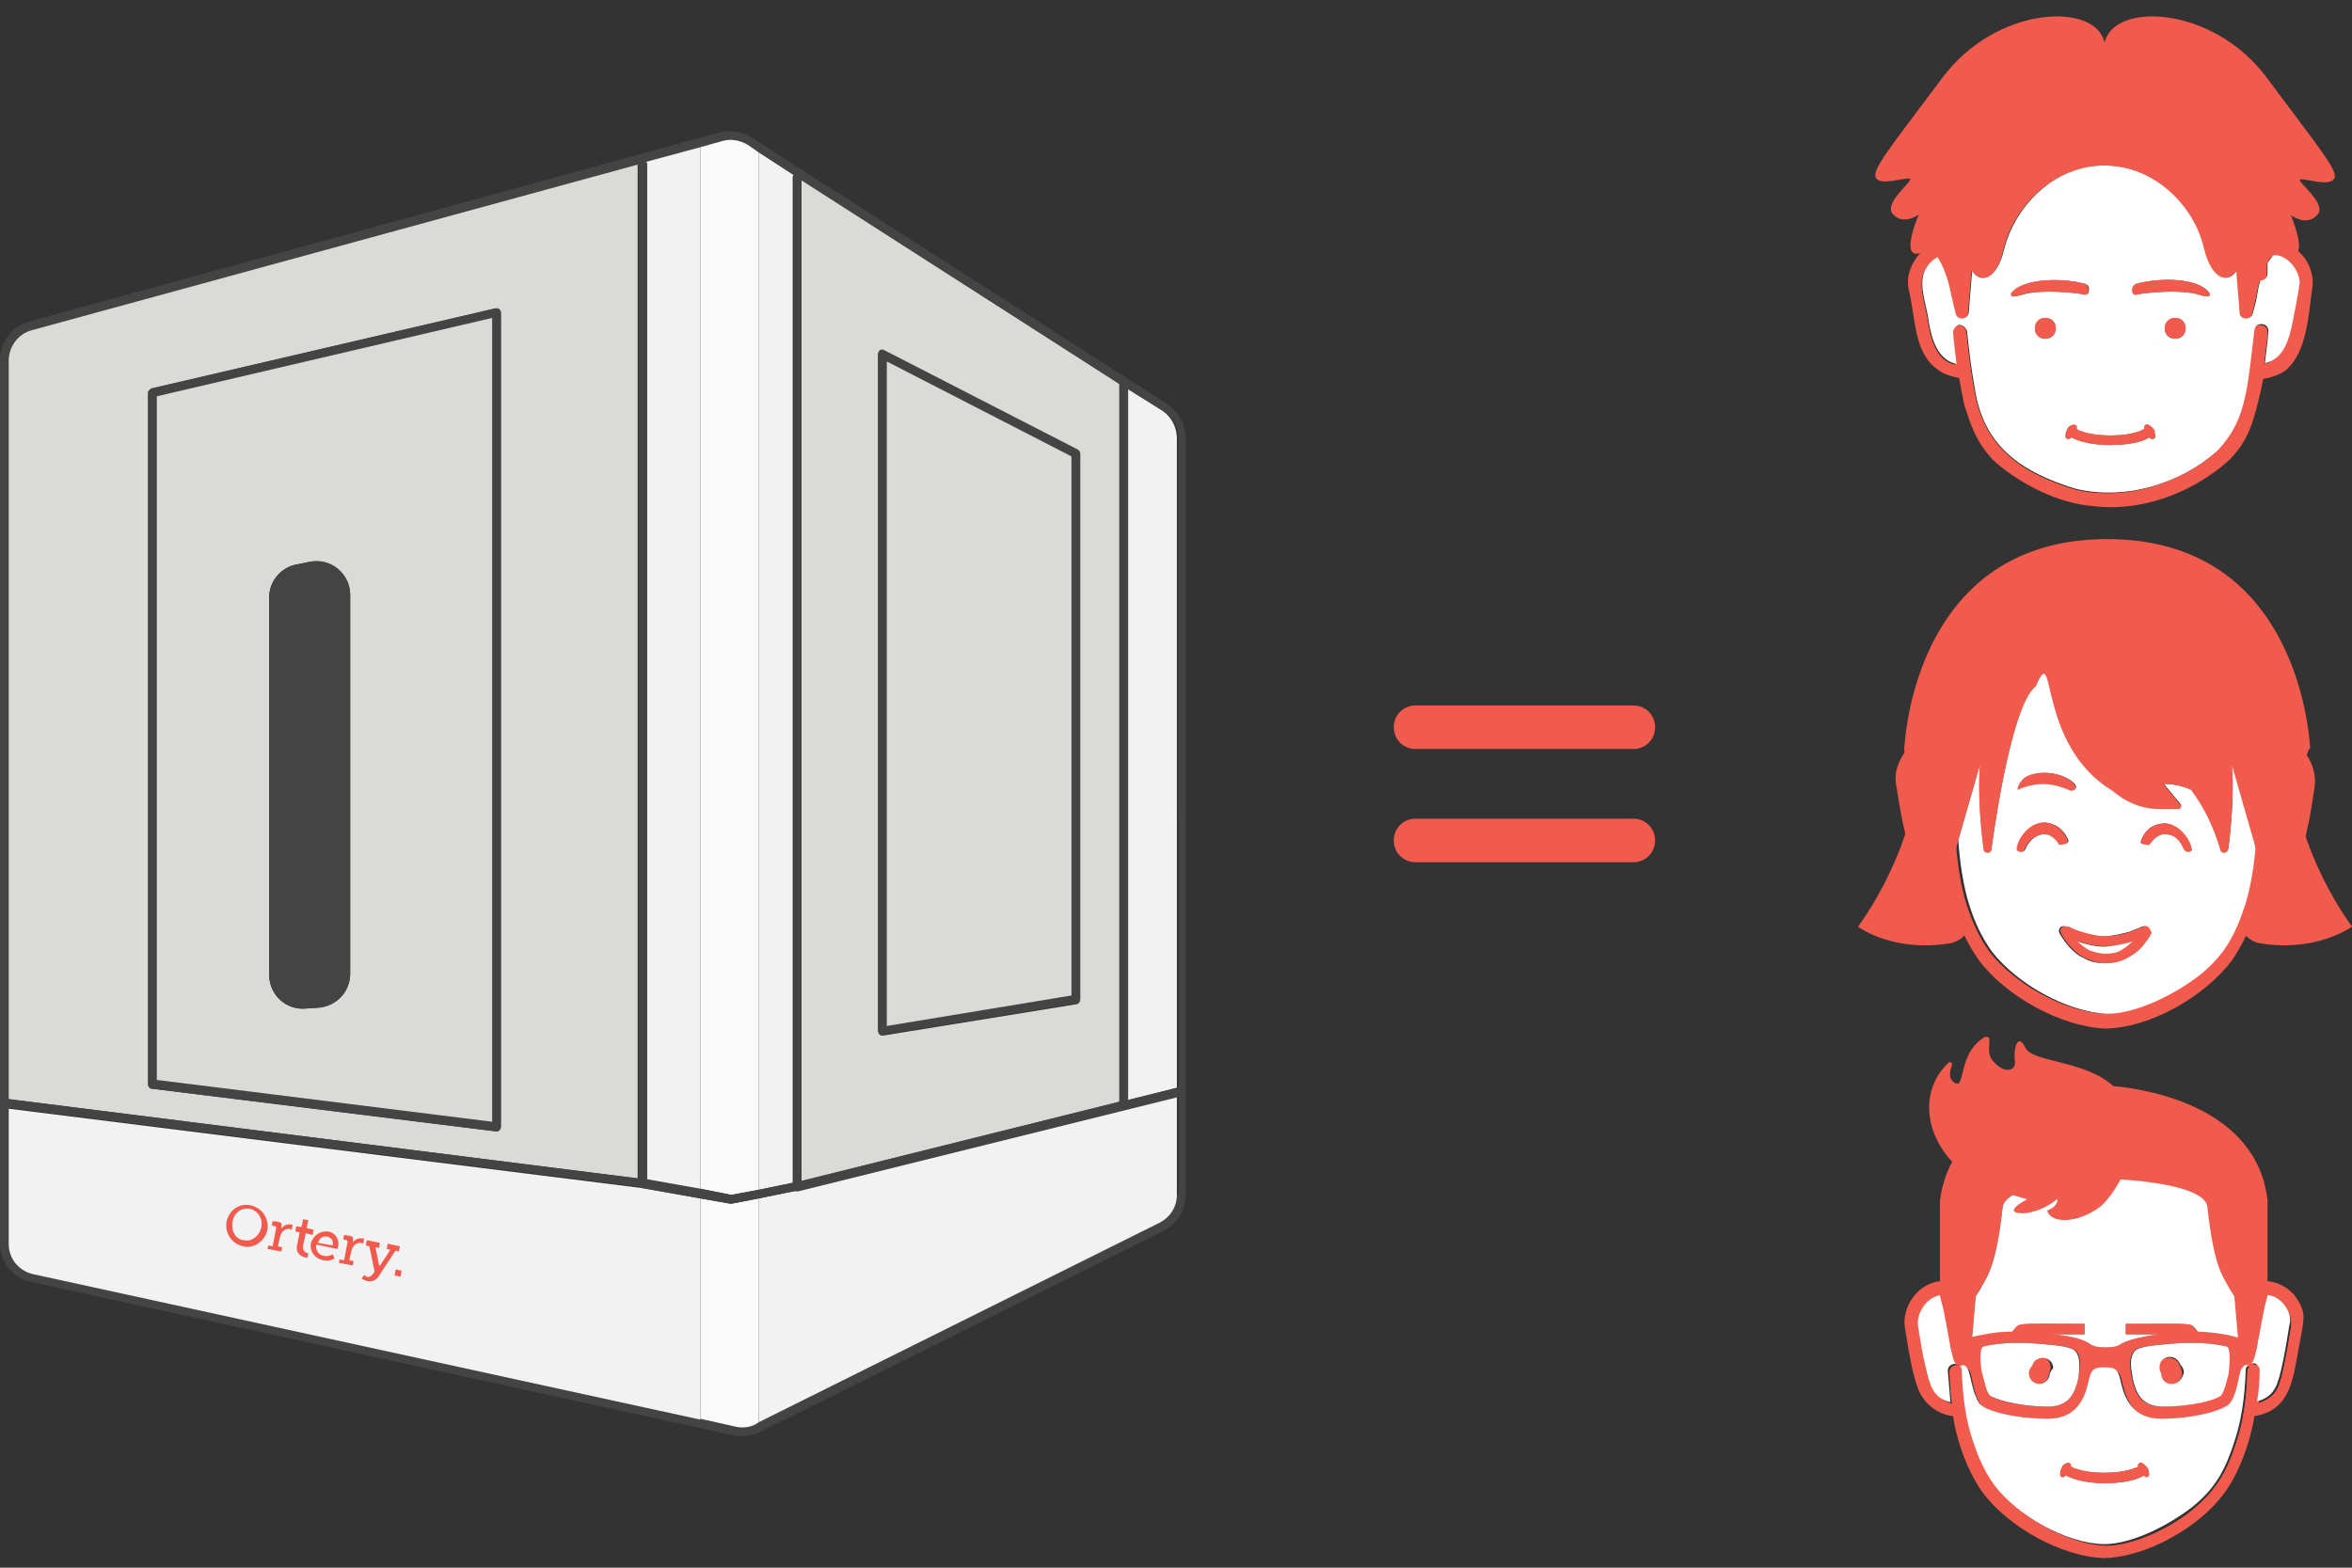 <?xml version="1.0" encoding="utf-8"?>
<!-- Generator: Adobe Illustrator 27.3.1, SVG Export Plug-In . SVG Version: 6.00 Build 0)  -->
<svg version="1.1" xmlns="http://www.w3.org/2000/svg" xmlns:xlink="http://www.w3.org/1999/xlink" x="0px" y="0px"
	 viewBox="0 0 270 180" style="enable-background:new 0 0 270 180;" xml:space="preserve">
<rect x="0" y="0" width="270" height="180" fill="#333333" stroke="none"/>
<style type="text/css">
	.st0{fill:#F15B4E;}
	.st1{fill:#FFFFFF;}
	.st2{fill:#444444;}
	.st3{fill:#F2F2F2;}
	.st4{fill:#FAFAFA;}
	.st5{fill:#DADBD6;}
	.st6{fill:none;}
</style>
<g id="レイヤー_1">
	<g>
		<g>
			<g>
				<path class="st0" d="M246.6,168.7c-0.1-0.3-0.3-0.6-0.7-0.7c-0.2-0.1-0.3,0-0.4,0.1c-0.1,0.1,0,0.2,0,0.3
					c-0.3,0.2-1.4,0.7-3.9,0.7c-1.5,0-2.5-0.2-3.1-0.4c-0.3-0.1-0.5-0.2-0.7-0.3h-0.1c0.1-0.1,0.1-0.2,0-0.3
					c-0.1-0.2-0.2-0.2-0.4-0.1c-0.2,0.1-0.3,0.2-0.5,0.3c-0.1,0.1-0.2,0.3-0.2,0.4c-0.1,0.3-0.1,0.5-0.1,0.6c0,0.2,0.1,0.3,0.3,0.3
					c0.1,0,0.2-0.1,0.3-0.2c0.4,0.3,1.8,0.9,4.5,0.9s4-0.7,4.5-0.9c0.1,0.1,0.1,0.2,0.3,0.2s0.3-0.1,0.3-0.3
					C246.7,169.2,246.7,169,246.6,168.7z M246.6,168.7c-0.1-0.3-0.3-0.6-0.7-0.7c-0.2-0.1-0.3,0-0.4,0.1c-0.1,0.1,0,0.2,0,0.3
					c-0.3,0.2-1.4,0.7-3.9,0.7c-1.5,0-2.5-0.2-3.1-0.4c-0.3-0.1-0.5-0.2-0.7-0.3h-0.1c0.1-0.1,0.1-0.2,0-0.3
					c-0.1-0.2-0.2-0.2-0.4-0.1c-0.2,0.1-0.3,0.2-0.5,0.3c-0.1,0.1-0.2,0.3-0.2,0.4c-0.1,0.3-0.1,0.5-0.1,0.6c0,0.2,0.1,0.3,0.3,0.3
					c0.1,0,0.2-0.1,0.3-0.2c0.4,0.3,1.8,0.9,4.5,0.9s4-0.7,4.5-0.9c0.1,0.1,0.1,0.2,0.3,0.2s0.3-0.1,0.3-0.3
					C246.7,169.2,246.7,169,246.6,168.7z M234.3,155.9c-0.6,0-1,0.4-1.2,0.9c-0.2,0.2-0.4,0.5-0.4,0.9c0,0.7,0.6,1.2,1.2,1.2
					c0.7,0,1.2-0.5,1.2-1.2c0.1-0.2,0.2-0.4,0.2-0.7C235.5,156.4,234.9,155.9,234.3,155.9z M246.6,168.7c-0.1-0.3-0.3-0.6-0.7-0.7
					c-0.2-0.1-0.3,0-0.4,0.1c-0.1,0.1,0,0.2,0,0.3c-0.3,0.2-1.4,0.7-3.9,0.7c-1.5,0-2.5-0.2-3.1-0.4c-0.3-0.1-0.5-0.2-0.7-0.3h-0.1
					c0.1-0.1,0.1-0.2,0-0.3c-0.1-0.2-0.2-0.2-0.4-0.1c-0.2,0.1-0.3,0.2-0.5,0.3c-0.1,0.1-0.2,0.3-0.2,0.4c-0.1,0.3-0.1,0.5-0.1,0.6
					c0,0.2,0.1,0.3,0.3,0.3c0.1,0,0.2-0.1,0.3-0.2c0.4,0.3,1.8,0.9,4.5,0.9s4-0.7,4.5-0.9c0.1,0.1,0.1,0.2,0.3,0.2s0.3-0.1,0.3-0.3
					C246.7,169.2,246.7,169,246.6,168.7z M250.2,156.8c-0.1-0.5-0.6-0.9-1.2-0.9c-0.6,0-1.2,0.5-1.2,1.2c0,0.2,0.1,0.5,0.2,0.7
					c0,0.7,0.6,1.2,1.2,1.2c0.7,0,1.2-0.6,1.2-1.2C250.5,157.4,250.4,157,250.2,156.8z M246.6,168.7c-0.1-0.3-0.3-0.6-0.7-0.7
					c-0.2-0.1-0.3,0-0.4,0.1c-0.1,0.1,0,0.2,0,0.3c-0.3,0.2-1.4,0.7-3.9,0.7c-1.5,0-2.5-0.2-3.1-0.4c-0.3-0.1-0.5-0.2-0.7-0.3h-0.1
					c0.1-0.1,0.1-0.2,0-0.3c-0.1-0.2-0.2-0.2-0.4-0.1c-0.2,0.1-0.3,0.2-0.5,0.3c-0.1,0.1-0.2,0.3-0.2,0.4c-0.1,0.3-0.1,0.5-0.1,0.6
					c0,0.2,0.1,0.3,0.3,0.3c0.1,0,0.2-0.1,0.3-0.2c0.4,0.3,1.8,0.9,4.5,0.9s4-0.7,4.5-0.9c0.1,0.1,0.1,0.2,0.3,0.2s0.3-0.1,0.3-0.3
					C246.7,169.2,246.7,169,246.6,168.7z M234.3,155.9c-0.6,0-1,0.4-1.2,0.9c-0.2,0.2-0.4,0.5-0.4,0.9c0,0.7,0.6,1.2,1.2,1.2
					c0.7,0,1.2-0.5,1.2-1.2c0.1-0.2,0.2-0.4,0.2-0.7C235.5,156.4,234.9,155.9,234.3,155.9z M250.2,156.8c-0.1-0.5-0.6-0.9-1.2-0.9
					c-0.6,0-1.2,0.5-1.2,1.2c0,0.2,0.1,0.5,0.2,0.7c0,0.7,0.6,1.2,1.2,1.2c0.7,0,1.2-0.6,1.2-1.2C250.5,157.4,250.4,157,250.2,156.8
					z M234.3,155.9c-0.6,0-1,0.4-1.2,0.9c-0.2,0.2-0.4,0.5-0.4,0.9c0,0.7,0.6,1.2,1.2,1.2c0.7,0,1.2-0.5,1.2-1.2
					c0.1-0.2,0.2-0.4,0.2-0.7C235.5,156.4,234.9,155.9,234.3,155.9z M246.6,168.7c-0.1-0.3-0.3-0.6-0.7-0.7c-0.2-0.1-0.3,0-0.4,0.1
					c-0.1,0.1,0,0.2,0,0.3c-0.3,0.2-1.4,0.7-3.9,0.7c-1.5,0-2.5-0.2-3.1-0.4c-0.3-0.1-0.5-0.2-0.7-0.3h-0.1c0.1-0.1,0.1-0.2,0-0.3
					c-0.1-0.2-0.2-0.2-0.4-0.1c-0.2,0.1-0.3,0.2-0.5,0.3c-0.1,0.1-0.2,0.3-0.2,0.4c-0.1,0.3-0.1,0.5-0.1,0.6c0,0.2,0.1,0.3,0.3,0.3
					c0.1,0,0.2-0.1,0.3-0.2c0.4,0.3,1.8,0.9,4.5,0.9s4-0.7,4.5-0.9c0.1,0.1,0.1,0.2,0.3,0.2s0.3-0.1,0.3-0.3
					C246.7,169.2,246.7,169,246.6,168.7z M250.2,156.8c-0.1-0.5-0.6-0.9-1.2-0.9c-0.6,0-1.2,0.5-1.2,1.2c0,0.2,0.1,0.5,0.2,0.7
					c0,0.7,0.6,1.2,1.2,1.2c0.7,0,1.2-0.6,1.2-1.2C250.5,157.4,250.4,157,250.2,156.8z M246.6,168.7c-0.1-0.3-0.3-0.6-0.7-0.7
					c-0.2-0.1-0.3,0-0.4,0.1c-0.1,0.1,0,0.2,0,0.3c-0.3,0.2-1.4,0.7-3.9,0.7c-1.5,0-2.5-0.2-3.1-0.4c-0.3-0.1-0.5-0.2-0.7-0.3h-0.1
					c0.1-0.1,0.1-0.2,0-0.3c-0.1-0.2-0.2-0.2-0.4-0.1c-0.2,0.1-0.3,0.2-0.5,0.3c-0.1,0.1-0.2,0.3-0.2,0.4c-0.1,0.3-0.1,0.5-0.1,0.6
					c0,0.2,0.1,0.3,0.3,0.3c0.1,0,0.2-0.1,0.3-0.2c0.4,0.3,1.8,0.9,4.5,0.9s4-0.7,4.5-0.9c0.1,0.1,0.1,0.2,0.3,0.2s0.3-0.1,0.3-0.3
					C246.7,169.2,246.7,169,246.6,168.7z M234.3,155.9c-0.6,0-1,0.4-1.2,0.9c-0.2,0.2-0.4,0.5-0.4,0.9c0,0.7,0.6,1.2,1.2,1.2
					c0.7,0,1.2-0.5,1.2-1.2c0.1-0.2,0.2-0.4,0.2-0.7C235.5,156.4,234.9,155.9,234.3,155.9z M250.2,156.8c-0.1-0.5-0.6-0.9-1.2-0.9
					c-0.6,0-1.2,0.5-1.2,1.2c0,0.2,0.1,0.5,0.2,0.7c0,0.7,0.6,1.2,1.2,1.2c0.7,0,1.2-0.6,1.2-1.2C250.5,157.4,250.4,157,250.2,156.8
					z M260.3,147.9c-0.5,0-1,0.1-1.5,0.4h-0.2c-0.7-10.4-5.7-18.7-17-18.7s-16.3,8.3-17,18.7h-0.2c-0.5-0.3-1-0.4-1.5-0.4
					c-1.9,0.1-3.8,2.2-3.4,4.6c1.1,6.4,1.5,8,3.4,8.9c1,0.5,1.9,0.5,1.9,0.5h0.2c0.6,4,1.9,7,3.5,9.2c2.5,3.4,8.8,7,13.1,7
					s10.7-3.6,13.1-7c1.6-2.3,2.9-5.2,3.5-9.2h0.2c0,0,0.9,0,1.9-0.5c1.9-1,2.3-2.5,3.4-8.9C264.1,150.1,262.2,148.1,260.3,147.9z
					 M251.9,154.2c1.6,0,2.9,0.2,3.7,0.4c0.6,0.1,0.3,2.8,0.1,3.3c-0.2,0.7-0.4,1.8-0.8,2.3c-0.4,0.4-3.2,1.3-6.7,1.3
					c-2.5,0-3.1-1.6-3.5-3.3V158c-0.3-1.3-0.3-2.7,0.6-3.1c0.9-0.4,2.5-0.5,5.1-0.7C250.9,154.2,251.4,154.2,251.9,154.2z
					 M252.3,152.9c-0.2-0.3-0.6-0.8-0.9-0.8c-0.8-0.2-5.3,0-7.3-0.1v1.2c0,0,1.8,0,3.7,0c-2.2,0.3-3.6,0.7-4.3,1.1
					c-0.6,0.4-1.2,0.4-1.8,0.4s-1.2,0-1.8-0.4c-0.7-0.5-2-0.9-4.3-1.1c1.9,0,3.7,0,3.7,0V152c-2,0-6.5-0.1-7.3,0.1
					c-0.3,0.1-0.7,0.5-0.9,0.8c-2.2,0-3.7,0.3-4.7,0.6l0.4-4.6c0-0.1,0.6-1.1,0.7-1.2c0.7-1.2,1.7-2.6,2.4-9.1
					c0.1-0.6,0.6-1.1,1.4-1.5c1,0.3,1.7,0.5,1.7,0.5s-2.8,1.5-0.6,1.7c2.2,0.1,4.2-1.8,4.2-1.8s0.1,0.9-1.2,1.5c0.4,1.4,3,1.5,5.3,0
					c0.9-0.6,2-1.9,2.9-3.6c3.2,0.2,10,0.9,10.2,3.3c0.7,6.5,1.6,7.9,2.4,9.1c0.1,0.1,0.7,1.1,0.7,1.2l0.4,4.6
					C256,153.3,254.5,153,252.3,152.9z M231.5,154.2c0.4,0,0.9,0,1.4,0c2.6,0.2,4.2,0.3,5.1,0.7c0.9,0.4,0.9,1.8,0.6,3.1v0.2
					c-0.4,1.7-1,3.3-3.5,3.3c-3.5,0-6.2-0.8-6.7-1.3c-0.4-0.6-0.6-1.6-0.8-2.3c-0.1-0.6-0.5-3.2,0.1-3.3
					C228.6,154.4,229.8,154.2,231.5,154.2z M263,152.4c-0.5,3.2-0.9,5.2-1.3,6.4c-0.4,1.3-1.2,1.9-2.4,2.3c0.1-1.1,0.2-2.3,0.3-3.6
					c0-0.4-0.3-0.8-0.8-0.8c-0.4,0-0.8,0.3-0.8,0.8c-0.1,3.2-0.5,5.8-1.2,7.9c-1.1,3.5-2.3,5.6-4.9,7.8c-2.6,2.2-6.9,4.3-10.2,4.3
					c-4.4-0.2-9.9-3.3-12.5-6.7c-1-1.4-1.9-3.2-2.6-5.4c-0.7-2.2-1.1-4.8-1.2-7.9c-0.1-1-1.6-1-1.6,0.1c0.1,1.3,0.1,2.4,0.3,3.6
					c-2.1-0.6-2.4-2.2-2.9-4.3c-0.2-1.1-0.5-2.5-0.8-4.3c-0.3-1.6,1-3.6,2.7-3.7c0.5,1.8,0.6,2.7,1.1,5.3c0.1,0.7,0.3,1.5,0.5,2.1
					c0.1,0.4,0.5,0.6,0.9,0.6c0.2,0.1,0.3,0.3,0.5,0.5c0.3,0.4,0.4,2.7,1.3,3.9c0.6,0.8,4.1,1.8,7.9,1.8c3.8,0,4.4-3.2,4.7-4.5
					s0.7-1.4,1.8-1.4s1.5,0.1,1.8,1.4c0.3,1.3,0.9,4.5,4.7,4.5s7.3-0.9,7.9-1.8c0.9-1.2,1-3.4,1.3-3.9c0.1-0.2,0.3-0.4,0.5-0.5
					c0.4,0.1,0.8-0.2,0.9-0.6c0.2-0.6,0.4-1.4,0.5-2.1c0.5-2.7,0.6-3.5,1.1-5.3C261.9,148.8,263.3,150.8,263,152.4z M249.3,158.9
					c0.7,0,1.2-0.6,1.2-1.2c0-0.3-0.1-0.6-0.4-0.9c-0.1-0.5-0.6-0.9-1.2-0.9c-0.6,0-1.2,0.5-1.2,1.2c0,0.2,0.1,0.5,0.2,0.7
					C248.1,158.4,248.6,158.9,249.3,158.9z M245.9,168c-0.2-0.1-0.3,0-0.4,0.1c-0.1,0.1,0,0.2,0,0.3c-0.3,0.2-1.4,0.7-3.9,0.7
					c-1.5,0-2.5-0.2-3.1-0.4c-0.3-0.1-0.5-0.2-0.7-0.3h-0.1c0.1-0.1,0.1-0.2,0-0.3c-0.1-0.2-0.2-0.2-0.4-0.1
					c-0.2,0.1-0.3,0.2-0.5,0.3c-0.1,0.1-0.2,0.3-0.2,0.4c-0.1,0.3-0.1,0.5-0.1,0.6c0,0.2,0.1,0.3,0.3,0.3c0.1,0,0.2-0.1,0.3-0.2
					c0.4,0.3,1.8,0.9,4.5,0.9s4-0.7,4.5-0.9c0.1,0.1,0.1,0.2,0.3,0.2s0.3-0.1,0.3-0.3c0-0.1,0-0.3-0.1-0.6
					C246.5,168.5,246.3,168.2,245.9,168z M234,158.9c0.7,0,1.2-0.5,1.2-1.2c0.1-0.2,0.2-0.4,0.2-0.7c0-0.7-0.5-1.2-1.2-1.2
					c-0.6,0-1,0.4-1.2,0.9c-0.2,0.2-0.4,0.5-0.4,0.9C232.8,158.4,233.3,158.9,234,158.9z M250.2,156.8c-0.1-0.5-0.6-0.9-1.2-0.9
					c-0.6,0-1.2,0.5-1.2,1.2c0,0.2,0.1,0.5,0.2,0.7c0,0.7,0.6,1.2,1.2,1.2c0.7,0,1.2-0.6,1.2-1.2C250.5,157.4,250.4,157,250.2,156.8
					z M234.3,155.9c-0.6,0-1,0.4-1.2,0.9c-0.2,0.2-0.4,0.5-0.4,0.9c0,0.7,0.6,1.2,1.2,1.2c0.7,0,1.2-0.5,1.2-1.2
					c0.1-0.2,0.2-0.4,0.2-0.7C235.5,156.4,234.9,155.9,234.3,155.9z M246.6,168.7c-0.1-0.3-0.3-0.6-0.7-0.7c-0.2-0.1-0.3,0-0.4,0.1
					c-0.1,0.1,0,0.2,0,0.3c-0.3,0.2-1.4,0.7-3.9,0.7c-1.5,0-2.5-0.2-3.1-0.4c-0.3-0.1-0.5-0.2-0.7-0.3h-0.1c0.1-0.1,0.1-0.2,0-0.3
					c-0.1-0.2-0.2-0.2-0.4-0.1c-0.2,0.1-0.3,0.2-0.5,0.3c-0.1,0.1-0.2,0.3-0.2,0.4c-0.1,0.3-0.1,0.5-0.1,0.6c0,0.2,0.1,0.3,0.3,0.3
					c0.1,0,0.2-0.1,0.3-0.2c0.4,0.3,1.8,0.9,4.5,0.9s4-0.7,4.5-0.9c0.1,0.1,0.1,0.2,0.3,0.2s0.3-0.1,0.3-0.3
					C246.7,169.2,246.7,169,246.6,168.7z M250.2,156.8c-0.1-0.5-0.6-0.9-1.2-0.9c-0.6,0-1.2,0.5-1.2,1.2c0,0.2,0.1,0.5,0.2,0.7
					c0,0.7,0.6,1.2,1.2,1.2c0.7,0,1.2-0.6,1.2-1.2C250.5,157.4,250.4,157,250.2,156.8z M246.6,168.7c-0.1-0.3-0.3-0.6-0.7-0.7
					c-0.2-0.1-0.3,0-0.4,0.1c-0.1,0.1,0,0.2,0,0.3c-0.3,0.2-1.4,0.7-3.9,0.7c-1.5,0-2.5-0.2-3.1-0.4c-0.3-0.1-0.5-0.2-0.7-0.3h-0.1
					c0.1-0.1,0.1-0.2,0-0.3c-0.1-0.2-0.2-0.2-0.4-0.1c-0.2,0.1-0.3,0.2-0.5,0.3c-0.1,0.1-0.2,0.3-0.2,0.4c-0.1,0.3-0.1,0.5-0.1,0.6
					c0,0.2,0.1,0.3,0.3,0.3c0.1,0,0.2-0.1,0.3-0.2c0.4,0.3,1.8,0.9,4.5,0.9s4-0.7,4.5-0.9c0.1,0.1,0.1,0.2,0.3,0.2s0.3-0.1,0.3-0.3
					C246.7,169.2,246.7,169,246.6,168.7z M234.3,155.9c-0.6,0-1,0.4-1.2,0.9c-0.2,0.2-0.4,0.5-0.4,0.9c0,0.7,0.6,1.2,1.2,1.2
					c0.7,0,1.2-0.5,1.2-1.2c0.1-0.2,0.2-0.4,0.2-0.7C235.5,156.4,234.9,155.9,234.3,155.9z M234.3,155.9c-0.6,0-1,0.4-1.2,0.9
					c-0.2,0.2-0.4,0.5-0.4,0.9c0,0.7,0.6,1.2,1.2,1.2c0.7,0,1.2-0.5,1.2-1.2c0.1-0.2,0.2-0.4,0.2-0.7
					C235.5,156.4,234.9,155.9,234.3,155.9z M246.6,168.7c-0.1-0.3-0.3-0.6-0.7-0.7c-0.2-0.1-0.3,0-0.4,0.1c-0.1,0.1,0,0.2,0,0.3
					c-0.3,0.2-1.4,0.7-3.9,0.7c-1.5,0-2.5-0.2-3.1-0.4c-0.3-0.1-0.5-0.2-0.7-0.3h-0.1c0.1-0.1,0.1-0.2,0-0.3
					c-0.1-0.2-0.2-0.2-0.4-0.1c-0.2,0.1-0.3,0.2-0.5,0.3c-0.1,0.1-0.2,0.3-0.2,0.4c-0.1,0.3-0.1,0.5-0.1,0.6c0,0.2,0.1,0.3,0.3,0.3
					c0.1,0,0.2-0.1,0.3-0.2c0.4,0.3,1.8,0.9,4.5,0.9s4-0.7,4.5-0.9c0.1,0.1,0.1,0.2,0.3,0.2s0.3-0.1,0.3-0.3
					C246.7,169.2,246.7,169,246.6,168.7z M246.6,168.7c-0.1-0.3-0.3-0.6-0.7-0.7c-0.2-0.1-0.3,0-0.4,0.1c-0.1,0.1,0,0.2,0,0.3
					c-0.3,0.2-1.4,0.7-3.9,0.7c-1.5,0-2.5-0.2-3.1-0.4c-0.3-0.1-0.5-0.2-0.7-0.3h-0.1c0.1-0.1,0.1-0.2,0-0.3
					c-0.1-0.2-0.2-0.2-0.4-0.1c-0.2,0.1-0.3,0.2-0.5,0.3c-0.1,0.1-0.2,0.3-0.2,0.4c-0.1,0.3-0.1,0.5-0.1,0.6c0,0.2,0.1,0.3,0.3,0.3
					c0.1,0,0.2-0.1,0.3-0.2c0.4,0.3,1.8,0.9,4.5,0.9s4-0.7,4.5-0.9c0.1,0.1,0.1,0.2,0.3,0.2s0.3-0.1,0.3-0.3
					C246.7,169.2,246.7,169,246.6,168.7z M234.3,155.9c-0.6,0-1,0.4-1.2,0.9c-0.2,0.2-0.4,0.5-0.4,0.9c0,0.7,0.6,1.2,1.2,1.2
					c0.7,0,1.2-0.5,1.2-1.2c0.1-0.2,0.2-0.4,0.2-0.7C235.5,156.4,234.9,155.9,234.3,155.9z M246.6,168.7c-0.1-0.3-0.3-0.6-0.7-0.7
					c-0.2-0.1-0.3,0-0.4,0.1c-0.1,0.1,0,0.2,0,0.3c-0.3,0.2-1.4,0.7-3.9,0.7c-1.5,0-2.5-0.2-3.1-0.4c-0.3-0.1-0.5-0.2-0.7-0.3h-0.1
					c0.1-0.1,0.1-0.2,0-0.3c-0.1-0.2-0.2-0.2-0.4-0.1c-0.2,0.1-0.3,0.2-0.5,0.3c-0.1,0.1-0.2,0.3-0.2,0.4c-0.1,0.3-0.1,0.5-0.1,0.6
					c0,0.2,0.1,0.3,0.3,0.3c0.1,0,0.2-0.1,0.3-0.2c0.4,0.3,1.8,0.9,4.5,0.9s4-0.7,4.5-0.9c0.1,0.1,0.1,0.2,0.3,0.2s0.3-0.1,0.3-0.3
					C246.7,169.2,246.7,169,246.6,168.7z M246.6,168.7c-0.1-0.3-0.3-0.6-0.7-0.7c-0.2-0.1-0.3,0-0.4,0.1c-0.1,0.1,0,0.2,0,0.3
					c-0.3,0.2-1.4,0.7-3.9,0.7c-1.5,0-2.5-0.2-3.1-0.4c-0.3-0.1-0.5-0.2-0.7-0.3h-0.1c0.1-0.1,0.1-0.2,0-0.3
					c-0.1-0.2-0.2-0.2-0.4-0.1c-0.2,0.1-0.3,0.2-0.5,0.3c-0.1,0.1-0.2,0.3-0.2,0.4c-0.1,0.3-0.1,0.5-0.1,0.6c0,0.2,0.1,0.3,0.3,0.3
					c0.1,0,0.2-0.1,0.3-0.2c0.4,0.3,1.8,0.9,4.5,0.9s4-0.7,4.5-0.9c0.1,0.1,0.1,0.2,0.3,0.2s0.3-0.1,0.3-0.3
					C246.7,169.2,246.7,169,246.6,168.7z"/>
				<path class="st0" d="M263.2,148.5c-0.8-0.8-1.8-1.3-2.9-1.4c-0.3,0-0.6,0-1,0.1c-0.9-10.4-6.6-18.5-17.7-18.4
					c-11.1-0.1-16.9,8.1-17.7,18.4c-0.3-0.1-0.6-0.1-1-0.1c-2.6,0.1-4.7,2.9-4.2,5.5c0.5,3.2,0.9,5.2,1.4,6.6
					c0.6,1.9,2.3,3.2,4.1,3.4c0.5,3.2,1.8,6.6,3.5,8.9c3,3.9,8.9,7.2,13.8,7.4c4.9-0.1,10.9-3.5,13.8-7.4c1.7-2.3,3-5.8,3.5-8.9
					c3.1-0.5,4.1-2.6,4.7-5.7c0.2-1.2,0.5-2.6,0.8-4.4c0-0.2,0.1-0.5,0.1-0.8C264.6,150.6,264,149.4,263.2,148.5z M263,152.4
					c-0.5,3.2-0.9,5.2-1.3,6.4c-0.4,1.3-1.2,1.9-2.4,2.3c0.1-1.1,0.2-2.3,0.3-3.6c0-0.4-0.3-0.8-0.8-0.8c-0.4,0-0.8,0.3-0.8,0.8
					c-0.1,3.2-0.5,5.8-1.2,7.9c-1.1,3.5-2.3,5.6-4.9,7.8c-2.6,2.2-6.9,4.3-10.2,4.3c-4.4-0.2-9.9-3.3-12.5-6.7
					c-1-1.4-1.9-3.2-2.6-5.4c-0.7-2.2-1.1-4.8-1.2-7.9c-0.1-1-1.6-1-1.6,0.1c0.1,1.3,0.1,2.4,0.3,3.6c-2.1-0.6-2.4-2.2-2.9-4.3
					c-0.2-1.1-0.5-2.5-0.8-4.3c-0.3-1.6,1-3.6,2.7-3.7c0.3,0,0.6,0,0.8,0.1c0,0.6-0.1,1.3-0.1,1.9c0,0.4,0.4,0.8,0.8,0.8
					c0.4,0,0.8-0.4,0.8-0.8v-0.3c0-10.5,4.6-20.2,16.3-20.1c6.6-0.1,11.6,3.1,14.2,8.9c1.4,3.2,2.1,7.2,2.1,11.4
					c0,0.4,0.4,0.8,0.8,0.8s0.8-0.4,0.8-0.8c0-0.7,0-1.3-0.1-1.9c0.3-0.1,0.6-0.1,0.8-0.1C261.9,148.8,263.3,150.8,263,152.4z"/>
				<path class="st1" d="M255.6,154.6c-0.9-0.2-2.1-0.4-3.7-0.4c-0.4,0-0.9,0-1.4,0c-2.6,0.2-4.2,0.3-5.1,0.7
					c-0.9,0.4-0.9,1.8-0.6,3.1v0.2c0.4,1.7,1,3.3,3.5,3.3c3.5,0,6.2-0.8,6.7-1.3c0.4-0.6,0.6-1.6,0.8-2.3
					C255.9,157.4,256.2,154.7,255.6,154.6z M249.3,158.9c-0.7,0-1.2-0.5-1.2-1.2c-0.1-0.2-0.2-0.4-0.2-0.7c0-0.7,0.5-1.2,1.2-1.2
					c0.6,0,1,0.4,1.2,0.9c0.2,0.2,0.4,0.5,0.4,0.9C250.5,158.4,250,158.9,249.3,158.9z"/>
				<path class="st1" d="M237.9,154.9c-0.9-0.4-2.5-0.5-5.1-0.7c-0.5,0-0.9,0-1.4,0c-1.6,0-2.9,0.2-3.7,0.4
					c-0.6,0.1-0.3,2.8-0.1,3.3c0.2,0.7,0.4,1.8,0.8,2.3c0.4,0.4,3.2,1.3,6.7,1.3c2.5,0,3.1-1.6,3.5-3.3V158
					C238.8,156.8,238.8,155.3,237.9,154.9z M235.3,157.7c0,0.7-0.6,1.2-1.2,1.2c-0.7,0-1.2-0.6-1.2-1.2c0-0.3,0.1-0.6,0.4-0.9
					c0.1-0.5,0.6-0.9,1.2-0.9c0.6,0,1.2,0.5,1.2,1.2C235.5,157.3,235.4,157.5,235.3,157.7z"/>
				<path class="st1" d="M260.3,148.7c-0.5,1.8-0.6,2.7-1.1,5.3c-0.1,0.7-0.3,1.5-0.5,2.1c-0.1,0.4-0.5,0.6-0.9,0.6
					c-0.2,0.1-0.3,0.2-0.5,0.5c-0.3,0.4-0.4,2.7-1.3,3.9c-0.6,0.8-4.1,1.8-7.9,1.8c-3.8,0-4.4-3.2-4.7-4.5s-0.7-1.4-1.8-1.4
					s-1.5,0.1-1.8,1.4c-0.3,1.3-0.9,4.5-4.7,4.5s-7.3-0.9-7.9-1.8c-0.8-1.2-1-3.4-1.3-3.9c-0.1-0.2-0.3-0.4-0.5-0.5
					c-0.4,0.1-0.8-0.2-0.9-0.6c-0.2-0.6-0.4-1.4-0.5-2.1c-0.5-2.7-0.6-3.5-1.1-5.3c-1.6,0.1-3,2-2.7,3.7s0.5,3.2,0.8,4.3
					c0.5,2.2,0.8,3.8,2.9,4.3c-0.1-1.1-0.2-2.3-0.3-3.6c0-1,1.5-1.1,1.6-0.1c0.1,3.2,0.5,5.8,1.2,7.9c0.7,2.2,1.5,3.9,2.6,5.4
					c2.6,3.4,8.1,6.6,12.5,6.7c3.3,0,7.5-2.2,10.2-4.3c2.7-2.2,3.8-4.3,4.9-7.8c0.7-2.2,1.1-4.8,1.2-7.9c0-0.4,0.4-0.8,0.8-0.8
					s0.8,0.4,0.8,0.8c0,1.3-0.1,2.4-0.3,3.6c1.2-0.3,2-1,2.4-2.3c0.4-1.2,0.8-3.2,1.3-6.4C263.3,150.8,261.9,148.8,260.3,148.7z
					 M246.4,169.6c-0.1,0-0.2-0.1-0.3-0.2c-0.4,0.3-1.8,0.9-4.5,0.9s-4-0.7-4.5-0.9c-0.1,0.1-0.1,0.2-0.3,0.2s-0.3-0.1-0.3-0.3
					c0-0.1,0-0.3,0.1-0.6c0.1-0.1,0.1-0.3,0.2-0.4c0.1-0.1,0.3-0.3,0.5-0.3c0.2-0.1,0.3,0,0.4,0.1c0.1,0.1,0,0.2,0,0.3
					c0,0,0,0,0.1,0c0.1,0.1,0.3,0.2,0.7,0.3c0.6,0.2,1.6,0.4,3.1,0.4c2.5,0,3.6-0.6,3.9-0.7c-0.1-0.1-0.1-0.2,0-0.3
					c0.1-0.2,0.3-0.2,0.4-0.1c0.4,0.2,0.6,0.5,0.7,0.7c0.1,0.3,0.1,0.5,0.1,0.6C246.7,169.4,246.6,169.6,246.4,169.6z"/>
				<path class="st1" d="M257,153.6c-1-0.3-2.5-0.6-4.7-0.7c-0.2-0.3-0.6-0.8-0.9-0.8c-0.8-0.2-5.3,0-7.3-0.1v1.2c0,0,1.8,0,3.7,0
					c-2.2,0.3-3.6,0.7-4.3,1.1c-0.6,0.4-1.2,0.4-1.8,0.4s-1.2,0-1.8-0.4c-0.7-0.5-2-0.9-4.3-1.1c1.9,0,3.7,0,3.7,0V152
					c-2,0-6.5-0.1-7.3,0.1c-0.3,0.1-0.7,0.5-0.9,0.8c-2.2,0-3.7,0.4-4.7,0.6l0.4-4.6c0-0.1,0.7-1.1,0.7-1.2c0.7-1.2,1.7-2.6,2.4-9.1
					c0.1-0.6,0.6-1.1,1.4-1.5c1,0.3,1.7,0.5,1.7,0.5s-2.8,1.5-0.7,1.6c2.2,0.1,4.2-1.8,4.2-1.8s0.1,1-1.2,1.5c0.4,1.4,3,1.5,5.3,0
					c0.9-0.5,2-1.9,2.9-3.6c3.2,0.2,10,0.9,10.2,3.2c0.7,6.5,1.6,7.9,2.4,9.1c0,0.1,0.7,1.1,0.7,1.2L257,153.6z"/>
			</g>
		</g>
		<g>
			<path class="st0" d="M260.3,137.8v10.9l0,0c-0.5,1.8-0.6,2.7-1.1,5.3c-0.1,0.7-0.3,1.5-0.5,2.1c-0.1,0.4-0.5,0.6-0.9,0.6
				c-0.4-0.1-0.7-0.5-0.8-1.5l-0.1-1.7l-0.4-4.6c0-0.1-0.7-1.1-0.7-1.2c-0.7-1.2-1.7-2.6-2.4-9.1c-0.2-2.3-7-3-10.2-3.2
				c-0.9,1.7-2,3-2.9,3.6c-2.3,1.5-4.9,1.4-5.3,0c1.4-0.5,1.2-1.5,1.2-1.5s-2.1,1.9-4.2,1.8c-2.2-0.1,0.7-1.6,0.7-1.6
				s-0.7-0.2-1.7-0.5c-0.8,0.4-1.3,0.9-1.4,1.5c-0.7,6.5-1.6,7.9-2.4,9.1c0,0.1-0.7,1.1-0.7,1.2l-0.4,4.6l-0.1,1.7
				c0,1-0.4,1.4-0.8,1.5c-0.4,0.1-0.8-0.2-0.9-0.6c-0.2-0.6-0.4-1.4-0.5-2.1c-0.5-2.7-0.6-3.5-1.1-5.3l0,0v-10.9
				c0.2-1.7,0.7-3.2,1.4-4.5c-3.4-3.7-3.5-8.5-0.4-11.4c0.2-0.1,0.4,0,0.4,0.2c-0.3,0.9-0.5,1.7,0.4,2.2c1.1,0.5,0.3-3.5,3.3-5.3
				c1.2-0.4,0,1.5,0.9,2.6c1.3,1.7,2.8,1.3,2.6,0.1s0.3-3.4,1.2-1.5c0.8,1.7,6.8,1.4,10.1,4.4C247,125.1,259.1,127.3,260.3,137.8z"
				/>
		</g>
		<g>
			<path class="st0" d="M246.7,169.3c0,0.2-0.1,0.3-0.3,0.3c-0.1,0-0.2-0.1-0.3-0.2c-0.4,0.3-1.8,0.9-4.5,0.9s-4-0.7-4.5-0.9
				c-0.1,0.1-0.1,0.2-0.3,0.2s-0.3-0.1-0.3-0.3c0-0.1,0-0.3,0.1-0.6c0.1-0.1,0.1-0.3,0.2-0.4c0.1-0.1,0.3-0.3,0.5-0.3
				c0.2-0.1,0.3,0,0.4,0.1c0.1,0.1,0,0.2,0,0.3c0,0,0,0,0.1,0c0.1,0.1,0.3,0.2,0.7,0.3c0.6,0.2,1.6,0.4,3.1,0.4
				c2.5,0,3.6-0.6,3.9-0.7c-0.1-0.1-0.1-0.2,0-0.3c0.1-0.2,0.3-0.2,0.4-0.1c0.4,0.2,0.6,0.5,0.7,0.7
				C246.7,169,246.7,169.2,246.7,169.3z"/>
		</g>
		<g>
			<g>
				<path class="st0" d="M239.3,152v1.2c0,0-1.8,0-3.7,0H231c-0.1,0-0.1-0.1,0-0.3c0.2-0.3,0.6-0.8,0.9-0.8
					C232.8,151.9,237.3,152.1,239.3,152z"/>
				<path class="st0" d="M252.3,153.2h-4.6c-1.9,0-3.7,0-3.7,0V152c2,0,6.5-0.1,7.3,0.1c0.3,0.1,0.7,0.5,0.9,0.8
					C252.4,153.1,252.4,153.2,252.3,153.2z"/>
			</g>
		</g>
	</g>
	<g>
		<g>
			<g>
				<path class="st0" d="M236.3,96.9c-0.2-0.4-0.9-1.3-2-1.1c-0.9,0.2-1.5,0.8-1.9,1.7c-0.2,0.5-1,0.3-0.9-0.1
					c0.2-1.4,1.8-3.3,3.6-2.9c1.4,0.3,2,1.4,2.2,1.9c0.1,0.2,0,0.4-0.2,0.4l-0.5,0.1C236.5,97.1,236.4,97,236.3,96.9z"/>
				<path class="st0" d="M231.6,90.7c0,0,0-0.7,0.8-1.4c1-0.7,3.4-0.9,5.2,0.3c1,0.7,0.6,1.1,0.1,1.1
					C235.8,89.9,233.8,89.7,231.6,90.7z"/>
				<path class="st0" d="M246.7,106.5c-0.2-0.2-0.4-0.2-0.6-0.1l0,0c-0.1,0-0.7,0.3-1.5,0.6c-0.8,0.3-1.9,0.5-2.9,0.5
					s-2.1-0.3-3-0.6c-0.4-0.1-0.8-0.3-1-0.4c-0.1-0.1-0.2-0.1-0.3-0.1h-0.1l0,0l0,0c-0.2-0.1-0.5-0.1-0.6,0.1
					c-0.2,0.2-0.2,0.4-0.1,0.6c0,0,0.4,0.9,1.2,1.7c0.4,0.4,0.9,0.9,1.6,1.2c0.7,0.3,1.5,0.6,2.4,0.6s1.7-0.2,2.4-0.6
					c1-0.5,1.7-1.2,2.1-1.8c0.5-0.6,0.7-1.1,0.7-1.1C246.9,106.9,246.8,106.7,246.7,106.5z M244.7,108.1c-0.3,0.4-0.8,0.7-1.3,0.9
					c-0.5,0.3-1.1,0.4-1.8,0.4s-1.3-0.2-1.9-0.4c-0.5-0.3-0.9-0.6-1.3-1c0.9,0.3,2,0.6,3.1,0.6C242.7,108.6,243.9,108.4,244.7,108.1
					L244.7,108.1z"/>
				<path class="st0" d="M251.7,97.5c0.1,0.3-0.7,0.6-0.9,0.1c-0.4-1-1-1.6-1.9-1.7c-1-0.2-1.7,0.7-2,1.1c-0.1,0.1-0.2,0.2-0.3,0.1
					l-0.5-0.1c-0.2,0-0.3-0.2-0.2-0.4c0.2-0.6,0.8-1.7,2.2-1.9C249.9,94.2,251.5,96.1,251.7,97.5z"/>
				<path class="st0" d="M264.4,87.7c-0.9-1.8-3.1-2.9-4.8-1.9h-0.2c-0.7-10.9-6-19.6-17.9-19.6s-17.2,8.7-17.9,19.6h-0.2
					c-1.7-1-3.8,0.1-4.8,1.9c-0.4,0.8-0.6,1.6-0.4,2.6c0.3,1.7,0.5,3.1,0.8,4.2c0.7,3.3,1.3,4.4,2.8,5.1c1,0.5,2,0.5,2,0.5h0.2
					c0.4,2.5,1,4.7,1.8,6.5l0,0c0.5,1.2,1.2,2.3,1.8,3.2c2.6,3.6,9.3,7.4,13.8,7.4s11.2-3.8,13.8-7.4c0.7-1,1.3-2.1,1.9-3.4
					c0.8-1.8,1.4-3.9,1.8-6.3h0.2c0,0,0.9,0,2-0.5c1.4-0.7,2.1-1.8,2.7-4.9l0,0c0.2-1.2,0.5-2.6,0.8-4.5
					C265,89.3,264.8,88.4,264.4,87.7z M252.3,111.9c-2.8,2.3-7.2,4.5-10.7,4.5c-4.7-0.2-10.4-3.5-13.2-7.1c-1.1-1.5-2-3.4-2.7-5.6
					c-0.6-2-1-4.4-1.2-7.3l2.5-8.7c0,0-0.4,3.5,0.4,9.7c0.1,0.5,0.9,0.6,0.9,0.1c0,0,2.2-16.5,5.1-18.8c2.4-5.6,0,6.7,8.8,12
					c1.4,1.4,3.4,2.1,5.4,2.1h2.2c0.3,0,0.4-0.3,0.2-0.5c-0.4-0.5-1.1-1.3-1.9-2.3c1-0.1,2.1,0.1,3.2,0.7c1.3,1.9,2.4,4.1,3.3,6.8
					c0.2,0.5,0.9,0.4,0.9-0.1c0.8-6.2,0.4-9.7,0.4-9.7l2.5,8.7c-0.2,2.9-0.6,5.3-1.2,7.3C256.3,107.4,255.1,109.6,252.3,111.9z"/>
				<path class="st0" d="M264.8,86.7c-0.2-0.2-0.3-0.5-0.5-0.7c-1-1.1-2.6-1.7-4-1.4c-0.9-10.9-7-19.5-18.6-19.3
					c-11.7-0.1-17.8,8.5-18.6,19.3c-1.8-0.4-3.6,0.6-4.6,2c-0.7,1.1-1.1,2.4-0.8,3.7c0.4,2.5,0.7,4.3,1.1,5.7
					c0.1,0.5,0.3,0.9,0.4,1.3c0.6,2,2.4,3.4,4.3,3.6c0.4,2.2,1.1,4.5,2,6.5c0.5,1.1,1.1,2,1.7,2.9c3.1,4.1,9.4,7.6,14.5,7.8
					c5.2-0.1,11.4-3.7,14.5-7.8c0.6-0.9,1.2-1.9,1.7-3c0.9-2,1.6-4.3,2-6.4c2.9-0.4,4.1-2.3,4.8-5c0.1-0.3,0.1-0.6,0.2-0.9
					c0.3-1.2,0.5-2.7,0.8-4.6l0,0C265.9,89.1,265.5,87.7,264.8,86.7z M262.8,96.2L262.8,96.2c-0.1,0.2-0.1,0.4-0.2,0.6
					c-0.5,1.4-1.2,2.1-2.5,2.4c0-0.1,0-0.2,0-0.4l0,0c0.1-1.1,0.2-2.2,0.2-3.4c0-0.2-0.1-0.4-0.2-0.6s-0.4-0.3-0.6-0.3
					c-0.5,0-0.8,0.3-0.9,0.8c0,0.4,0,0.7,0,1.1c-0.2,2.9-0.6,5.3-1.2,7.3c-1.2,3.6-2.4,5.8-5.2,8.2c-2.8,2.3-7.2,4.5-10.7,4.5
					c-4.7-0.2-10.4-3.5-13.2-7.1c-1.1-1.5-2-3.4-2.7-5.6c-0.6-2-1-4.4-1.2-7.3c0-0.3,0-0.7,0-1.1c0-0.8-1-1-1.5-0.5
					c-0.1,0.1-0.2,0.3-0.2,0.6c0,1.2,0.1,2.2,0.2,3.3c0,0.2,0,0.3,0.1,0.5c-1.7-0.5-2.3-1.6-2.7-3.1l0,0c-0.1-0.4-0.2-0.9-0.3-1.4
					c-0.3-1.1-0.5-2.7-0.8-4.5c-0.1-0.6,0-1.2,0.2-1.7c0.6-1.4,2-2.5,3.5-2c0,0.7-0.1,1.4-0.1,2c0,0.5,0.4,0.8,0.8,0.8
					c0.5,0,0.8-0.4,0.8-0.8c0-0.1,0-0.2,0-0.3c0-11.1,4.9-21.2,17.1-21.1c6.9-0.1,12.2,3.2,14.9,9.4c1.5,3.4,2.2,7.6,2.2,12
					c0,0.5,0.4,0.8,0.8,0.8c0.5,0,0.8-0.4,0.8-0.8c0-0.7,0-1.4-0.1-2c1.5-0.5,2.9,0.6,3.5,2c0.2,0.6,0.3,1.2,0.2,1.7
					C263.5,93,263.2,94.9,262.8,96.2z"/>
				<path class="st1" d="M256.2,87.7c0,0,0.4,3.5-0.4,9.7c-0.1,0.5-0.8,0.6-0.9,0.1c-0.8-2.7-1.9-4.9-3.3-6.8
					c-1.1-0.5-2.2-0.7-3.2-0.7c0.8,1,1.5,1.8,1.9,2.3c0.2,0.2,0,0.5-0.2,0.5h-2.2c-2,0-3.9-0.8-5.4-2.1c-8.8-5.3-6.4-17.6-8.8-12
					c-3,2.3-5.1,18.8-5.1,18.8c-0.1,0.5-0.9,0.4-0.9-0.1c-0.8-6.2-0.4-9.7-0.4-9.7l-2.5,8.7c0.2,2.9,0.6,5.3,1.2,7.3
					c0.7,2.3,1.6,4.1,2.7,5.6c2.8,3.6,8.5,6.9,13.2,7.1c3.4,0,7.9-2.3,10.7-4.5c2.8-2.3,4-4.5,5.2-8.2c0.6-2,1-4.4,1.2-7.3
					L256.2,87.7z M232.5,89.3c1-0.7,3.4-0.9,5.2,0.3c1,0.7,0.6,1.1,0.1,1.1c-1.9-0.9-3.9-1.1-6.1-0.1
					C231.6,90.7,231.6,90,232.5,89.3z M234.4,95.8c-0.9,0.2-1.5,0.8-1.9,1.7c-0.2,0.5-1,0.3-0.9-0.1c0.2-1.4,1.8-3.3,3.6-2.9
					c1.4,0.3,2,1.4,2.2,1.9c0.1,0.2,0,0.4-0.2,0.4l-0.5,0.1c-0.1,0-0.3,0-0.3-0.1C236.1,96.5,235.4,95.6,234.4,95.8z M246.8,107.1
					c0,0-0.2,0.5-0.7,1.1s-1.2,1.3-2.1,1.8c-0.7,0.3-1.5,0.6-2.4,0.6s-1.7-0.2-2.4-0.6c-0.7-0.3-1.2-0.8-1.6-1.2
					c-0.8-0.9-1.2-1.7-1.2-1.7c-0.1-0.2,0-0.5,0.1-0.6c0.2-0.2,0.4-0.2,0.6-0.1l0,0l0,0h0.1c0.1,0,0.2,0.1,0.3,0.1
					c0.3,0.1,0.6,0.2,1,0.4c0.9,0.3,2,0.6,3,0.6s2.1-0.3,2.9-0.5c0.8-0.3,1.5-0.6,1.5-0.6l0,0c0.2-0.1,0.5-0.1,0.6,0.1
					C246.8,106.7,246.9,106.9,246.8,107.1z M250.7,97.5c-0.4-1-1-1.6-1.9-1.7c-1-0.2-1.7,0.7-2,1.1c-0.1,0.1-0.2,0.2-0.3,0.1
					l-0.5-0.1c-0.2,0-0.3-0.2-0.2-0.4c0.2-0.6,0.8-1.7,2.2-1.9c1.8-0.4,3.4,1.6,3.6,2.9C251.7,97.8,251,98,250.7,97.5z"/>
			</g>
		</g>
		<g>
			<g>
				<path class="st0" d="M264.8,86.7c-0.1,0.3-0.2,0.7-0.4,1c-0.1,0.2-0.3,0.5-0.6,0.7l0,0l-2.7,2.4l-0.9,4.1l-0.9,3.8l-0.6-2.2
					l-2.5-8.7c0,0,0.4,3.5-0.4,9.7c-0.1,0.5-0.8,0.6-0.9,0.1c-0.8-2.7-1.9-4.9-3.3-6.8c-0.4-0.5-0.8-1.1-1.2-1.6
					c-2.2-2.7-4.9-4.9-8-7.5c0.7,1.7,3.1,4.8,5.1,7.3c0.3,0.4,0.6,0.8,0.9,1.1c0.8,1,1.5,1.8,1.9,2.3c0.2,0.2,0,0.5-0.2,0.5h-2.2
					c-2,0-3.9-0.8-5.4-2.1c-8.8-5.3-6.4-17.6-8.8-12c-3,2.3-5.1,18.8-5.1,18.8c-0.1,0.5-0.9,0.4-0.9-0.1c-0.8-6.2-0.4-9.7-0.4-9.7
					l-2.5,8.7l-0.6,2.2l-0.9-3.8l-0.9-4.1l-2.7-2.4l0,0c-0.2-0.2-0.4-0.4-0.6-0.7c-0.2-0.3-0.3-0.6-0.4-1c-0.1-0.3-0.1-0.5-0.1-0.8
					c0.4-5.7,3.6-24,23.3-24s22.9,18.3,23.3,24C264.9,86.2,264.9,86.5,264.8,86.7z"/>
				<path class="st0" d="M224.7,100.2c0,0-4.1-3.4-5.6-5.7c0,0-1.5,5.9-5.8,11.9c2,1.4,5.9,2.7,10.6,1.9c1.5-0.3,2.6-1.7,2-3.1
					C224.8,102.5,224.7,100.2,224.7,100.2z"/>
				<path class="st0" d="M264.2,94.5c-1.5,2.3-5.6,5.7-5.6,5.7s-0.2,2.3-1.2,5c-0.6,1.4,0.5,2.8,2,3.1c4.6,0.8,8.5-0.5,10.6-1.9
					C265.7,100.4,264.2,94.5,264.2,94.5z"/>
			</g>
		</g>
		<g>
			<g>
				<path class="st0" d="M241.6,108.1c-2.2,0-4.6-1.1-4.7-1.2c0,0.1,1.4,3.1,4.7,3.1c3.2,0,4.6-3,4.7-3.1
					C246.2,106.9,243.8,108.1,241.6,108.1z M244.7,108.1c-0.3,0.4-0.8,0.7-1.3,0.9c-0.5,0.3-1.1,0.4-1.8,0.4s-1.3-0.2-1.9-0.4
					c-0.5-0.3-0.9-0.6-1.3-1c0.9,0.3,2,0.6,3.1,0.6C242.7,108.6,243.9,108.4,244.7,108.1L244.7,108.1z"/>
				<path class="st0" d="M246.7,106.5c-0.2-0.2-0.4-0.2-0.6-0.1l0,0c-0.1,0-0.7,0.3-1.5,0.6c-0.8,0.3-1.9,0.5-2.9,0.5
					s-2.1-0.3-3-0.6c-0.4-0.1-0.8-0.3-1-0.4c-0.1-0.1-0.2-0.1-0.3-0.1h-0.1l0,0l0,0c-0.2-0.1-0.5-0.1-0.6,0.1
					c-0.2,0.2-0.2,0.4-0.1,0.6c0,0,0.4,0.9,1.2,1.7c0.4,0.4,0.9,0.9,1.6,1.2c0.7,0.3,1.5,0.6,2.4,0.6s1.7-0.2,2.4-0.6
					c1-0.5,1.7-1.2,2.1-1.8c0.5-0.6,0.7-1.1,0.7-1.1C246.9,106.9,246.8,106.7,246.7,106.5z M244.7,108.1c-0.3,0.4-0.8,0.7-1.3,0.9
					c-0.5,0.3-1.1,0.4-1.8,0.4s-1.3-0.2-1.9-0.4c-0.5-0.3-0.9-0.6-1.3-1c0.9,0.3,2,0.6,3.1,0.6C242.7,108.6,243.9,108.4,244.7,108.1
					L244.7,108.1z"/>
				<path class="st1" d="M244.8,108.1C244.7,108.1,244.7,108.1,244.8,108.1c-0.4,0.4-0.8,0.7-1.3,1s-1.1,0.4-1.8,0.4
					s-1.3-0.2-1.9-0.4c-0.5-0.3-0.9-0.6-1.3-1c0.9,0.3,2,0.6,3.1,0.6C242.7,108.6,243.9,108.4,244.8,108.1z"/>
			</g>
		</g>
		<g>
			<g>
				<path class="st0" d="M237.1,96.9l-0.5,0.1c-0.1,0-0.3,0-0.3-0.1c-0.2-0.4-0.9-1.3-2-1.1c-0.9,0.2-1.5,0.8-1.9,1.7
					c-0.2,0.5-1,0.3-0.9-0.1c0.2-1.4,1.8-3.3,3.6-2.9c1.4,0.3,2,1.4,2.2,1.9C237.4,96.7,237.3,96.9,237.1,96.9z"/>
				<path class="st0" d="M250.7,97.5c-0.4-1-1-1.6-1.9-1.7c-1-0.2-1.7,0.7-2,1.1c-0.1,0.1-0.2,0.2-0.3,0.1l-0.5-0.1
					c-0.2,0-0.3-0.2-0.2-0.4c0.2-0.6,0.8-1.7,2.2-1.9c1.8-0.4,3.4,1.6,3.6,2.9C251.7,97.8,251,98,250.7,97.5z"/>
			</g>
		</g>
		<g>
			<g>
				<g>
					<path class="st0" d="M237.7,90.8c-1.9-0.9-3.9-1.1-6.1-0.1c0,0,0-0.7,0.8-1.4c1-0.7,3.4-0.9,5.2,0.3
						C238.6,90.4,238.3,90.8,237.7,90.8z"/>
				</g>
				<g>
					<path class="st0" d="M251.6,90.7C251.6,90.7,251.5,90.7,251.6,90.7c-1.2-0.5-2.2-0.7-3.3-0.7c-1,0.1-1.9,0.3-2.8,0.8
						c-0.6,0-0.9-0.4,0.1-1.1c0.6-0.4,1.2-0.6,1.8-0.8c1.1-0.2,2.2-0.1,3,0.2c0.1,0.1,0.3,0.1,0.4,0.2
						C251.6,90,251.6,90.7,251.6,90.7z"/>
				</g>
			</g>
		</g>
	</g>
	<g>
		<g>
			<path class="st0" d="M236,37.7c0,0.7-0.5,1.2-1.2,1.2s-1.2-0.5-1.2-1.2s0.5-1.2,1.2-1.2C235.4,36.5,236,37.1,236,37.7z"/>
			<path class="st0" d="M232.2,33.8c-0.7,0.2-1.6,0.5-1.3-0.2c1.4-1.7,5.9-1.7,8.4-1c0.2,0.1,0.4,0.2,0.4,0.5c0,0.4,0,0.8-0.6,0.7
				C238.2,33.6,234.2,33.2,232.2,33.8z"/>
			<path class="st0" d="M247.2,49.5c0.1,0.3,0.1,0.5,0.1,0.6c0,0.2-0.1,0.3-0.3,0.3c-0.1,0-0.2-0.1-0.3-0.2
				c-0.4,0.3-1.8,0.9-4.5,0.9s-4.1-0.7-4.5-0.9c-0.1,0.1-0.1,0.2-0.3,0.2s-0.3-0.1-0.3-0.3c0-0.1,0-0.3,0.1-0.6
				c0.1-0.1,0.1-0.3,0.2-0.4c0.1-0.1,0.3-0.3,0.5-0.3c0.2-0.1,0.3,0,0.4,0.1c0.1,0.1,0,0.2,0,0.3c0,0,0,0,0.1,0.1s0.4,0.2,0.7,0.3
				c0.6,0.2,1.7,0.4,3.2,0.4c2.5,0,3.6-0.6,3.9-0.8c-0.1-0.1-0.1-0.2,0-0.3c0.1-0.2,0.3-0.2,0.4-0.1C246.9,49,247.1,49.3,247.2,49.5
				z"/>
			<circle class="st0" cx="249.7" cy="37.7" r="1.2"/>
			<path class="st0" d="M253.5,33.6c0.4,0.7-0.6,0.4-1.3,0.2c-2-0.6-6-0.2-6.9,0c-0.6,0.2-0.7-0.3-0.6-0.7c0-0.2,0.2-0.4,0.4-0.5
				C247.7,31.9,252.1,31.9,253.5,33.6z"/>
			<path class="st0" d="M262.6,29.1L262.6,29.1c-0.4-0.2-0.7-0.4-1.1-0.4c-0.1,0-0.3,0-0.4-0.1c-0.5,0-1,0.1-1.4,0.4h-0.2
				c-0.7-10.5-5.7-18.9-17.2-18.9s-16.5,8.4-17.2,18.9h-0.2c-0.9-0.5-2-0.4-2.9,0c-1.4,0.7-2.4,2.4-2.1,4.3c1.1,6.5,1.5,8.1,3.4,9
				c1,0.5,1.9,0.5,1.9,0.5h0.2c0.6,4.1,1.6,6.5,3.2,8.8c2.5,3.5,9.3,5.8,13.7,5.8s11.2-2.3,13.7-5.8c1.6-2.3,2.6-4.8,3.2-8.8h0.2
				c0,0,0.9,0,1.9-0.5c1.9-1,2.3-2.6,3.4-9C264.9,31.5,263.9,29.9,262.6,29.1z M263.1,37c-0.4,2.1-1.1,4.4-3.2,4.8
				c0.1-1.1,0.3-2.3,0.4-3.6c0.1-1-1.5-1.2-1.6-0.2c-0.4,3.2-0.6,5.6-1.1,7.8s-1.4,4-3.2,6.1c-4.3,3.8-10.7,5.7-16.3,4.3
				c-6.1-1.9-10.4-4.8-11.5-11.5c-0.3-1.6-0.6-3.7-0.9-6.6c0-0.4-0.4-0.8-0.9-0.7c-0.4,0-0.8,0.4-0.7,0.9c0.1,1.4,0.3,2.5,0.4,3.6
				c-2.1-0.4-2.8-2.6-3.2-4.9c-0.1-1.4-1.2-4-0.5-5.7c0.3-0.7,0.9-1.4,1.6-1.7c0.7,0.8,1.3,2.3,1.6,4.4c0.1,0.7,0.3,1.4,0.5,2.1
				c0.2,0.8,1.4,0.7,1.4-0.1l0.4-4.9c0.9,1.6,2.8,1.3,3.7-2.5c1.1-4.8,5.6-9.5,11.5-9.5s10.3,4.8,11.5,9.5c0.9,3.7,2.7,4.1,3.7,2.5
				l0.4,4.9c0.1,0.8,1.2,0.9,1.4,0.1c0.2-0.7,0.3-1.4,0.5-2.1c0.1-0.6,0.2-1.2,0.4-1.7c0.4,0,0.8-0.2,0.8-0.8c0-0.4,0-0.8,0-1.2
				c0.2-0.4,0.4-0.7,0.7-0.9c1.5,0,2.9,1.7,2.9,3.2C263.7,34.1,263.3,35.8,263.1,37z"/>
			<path class="st0" d="M263.9,28.9c-1-0.9-2.4-1.5-3.7-1.1c-0.6-6.5-3-12.9-8.8-16.4c-10-5.4-23.1-1.1-26,10.5
				c-0.2,0.6-0.8,3.3-1.1,5.8c-1.5-0.3-2.9,0.3-3.9,1.4s-1.6,2.6-1.3,4.1c0.9,3.6,0.5,7.7,3.9,9.6c0.6,0.3,1.3,0.5,1.9,0.6
				c0.2,1.2,0.4,2.2,0.6,3.1c0.8,2.6,1.6,4.7,3.6,6.6c2.9,2.5,7.2,4.7,11.1,5c5.5,0.7,11.2-1.4,15.4-5c2.5-2.3,3.1-4.7,3.9-8.1
				c0.1-0.5,0.2-1,0.3-1.5c0.8-0.1,2-0.5,2.6-1c2.5-2.1,2.6-6.5,3.1-9.9C265.5,31.1,264.9,29.8,263.9,28.9z M263.1,37
				c-0.4,2.1-1.1,4.4-3.2,4.8c0.1-1.1,0.3-2.3,0.4-3.6c0.1-1-1.5-1.2-1.6-0.2c-0.4,3.2-0.6,5.6-1.1,7.8s-1.4,4-3.2,6.1
				c-4.3,3.8-10.7,5.7-16.3,4.3c-6.1-1.9-10.4-4.8-11.5-11.5c-0.3-1.6-0.6-3.7-0.9-6.6c0-0.4-0.4-0.8-0.9-0.7
				c-0.4,0-0.8,0.4-0.7,0.9c0.1,1.4,0.3,2.5,0.4,3.6c-2.1-0.4-2.8-2.6-3.2-4.9c-0.1-1.4-1.2-4-0.5-5.7c0.3-0.7,0.9-1.4,1.6-1.7
				c0.5-0.2,1.1-0.3,1.6-0.1c-0.1,1.6,0.1,2.8,0.8,2.8c0.4,0,0.8-0.4,0.8-0.8c0-0.2,0-0.5,0-0.7c0-14.5,9.6-24,24.1-18.3
				c6.9,3.5,8.9,11.5,8.9,19c0,0.5,0.4,0.8,0.8,0.8s0.8-0.2,0.8-0.8c0-0.4,0-0.8,0-1.2c0-0.2,0-0.5,0-0.7c0.2-0.1,0.5-0.1,0.7-0.1
				c1.5,0,2.9,1.7,2.9,3.2C263.7,34.1,263.3,35.8,263.1,37z"/>
			<path class="st1" d="M261,29.3c-0.2,0.2-0.4,0.5-0.7,0.9c0,0.4,0,0.8,0,1.2c0,0.5-0.4,0.8-0.8,0.8c-0.2,0.5-0.3,1.1-0.4,1.7
				c-0.1,0.7-0.3,1.4-0.5,2.1c-0.2,0.8-1.4,0.7-1.4-0.1l-0.4-4.9c-0.9,1.6-2.8,1.2-3.7-2.5c-1.1-4.8-5.6-9.5-11.5-9.5
				s-10.3,4.8-11.5,9.5c-0.9,3.8-2.8,4.1-3.7,2.5l-0.4,4.9c-0.1,0.8-1.2,0.9-1.4,0.1c-0.2-0.7-0.3-1.4-0.5-2.1
				c-0.4-2.1-1-3.5-1.6-4.4c-0.7,0.3-1.3,1-1.6,1.7c-0.7,1.7,0.4,4.3,0.5,5.7c0.4,2.3,1.1,4.4,3.2,4.9c-0.1-1.1-0.3-2.2-0.4-3.6
				c0-0.4,0.3-0.8,0.7-0.9c0.4,0,0.8,0.3,0.9,0.7c0.3,2.9,0.6,5,0.9,6.6c1,6.7,5.4,9.6,11.5,11.5c5.7,1.4,12-0.5,16.3-4.3
				c1.9-2,2.7-3.9,3.2-6.1c0.5-2.2,0.7-4.6,1.1-7.8c0.1-1,1.7-0.9,1.6,0.2c-0.1,1.4-0.3,2.6-0.4,3.6c2.1-0.4,2.8-2.7,3.2-4.8
				c0.2-1.1,0.6-2.9,0.8-4.5C263.9,30.9,262.5,29.2,261,29.3z M231,33.6c1.4-1.7,5.9-1.7,8.4-1c0.2,0.1,0.4,0.2,0.4,0.5
				c0,0.4,0,0.8-0.6,0.7c-0.9-0.2-4.9-0.6-6.9,0C231.5,34,230.6,34.3,231,33.6z M234.8,38.9c-0.7,0-1.2-0.5-1.2-1.2s0.5-1.2,1.2-1.2
				s1.2,0.5,1.2,1.2S235.4,38.9,234.8,38.9z M247,50.4c-0.1,0-0.2-0.1-0.3-0.2c-0.4,0.3-1.8,0.9-4.5,0.9s-4.1-0.7-4.5-0.9
				c-0.1,0.1-0.1,0.2-0.3,0.2s-0.3-0.1-0.3-0.3c0-0.1,0-0.3,0.1-0.6c0.1-0.1,0.1-0.3,0.2-0.4c0.1-0.1,0.3-0.3,0.5-0.3
				c0.2-0.1,0.3,0,0.4,0.1c0.1,0.1,0,0.2,0,0.3c0,0,0,0,0.1,0.1s0.4,0.2,0.7,0.3c0.6,0.2,1.7,0.4,3.2,0.4c2.5,0,3.6-0.6,3.9-0.8
				c-0.1-0.1-0.1-0.2,0-0.3c0.1-0.2,0.3-0.2,0.4-0.1c0.4,0.2,0.6,0.5,0.7,0.8c0.1,0.3,0.1,0.5,0.1,0.6
				C247.4,50.3,247.2,50.4,247,50.4z M249.7,38.9c-0.7,0-1.2-0.5-1.2-1.2s0.5-1.2,1.2-1.2s1.2,0.5,1.2,1.2S250.4,38.9,249.7,38.9z
				 M252.3,33.8c-2-0.6-6-0.2-6.9,0c-0.6,0.2-0.7-0.3-0.6-0.7c0-0.2,0.2-0.4,0.4-0.5c2.5-0.7,7-0.8,8.4,1
				C253.9,34.3,253,34,252.3,33.8z"/>
		</g>
		<g>
			<path class="st0" d="M267.9,20.6c-0.7,0.8-3.1-0.1-3.8,0c-0.7,0.1,3.2,2.8,1.9,4.1c-1.2,1.3-2.9,0.1-3,0c0,0.1,1.3,3.1,0.8,4.2
				c-0.1,0.2-0.2,0.3-0.4,0.3c-0.2,0-0.5,0-0.8-0.1l0,0c-0.3-0.1-0.7-0.3-1.1-0.4c-0.5-0.2-1.1-0.5-1.7-0.6l1.2,0.6l0.5,0.2
				c-0.2,0.1-0.4,0.2-0.6,0.4c-0.2,0.2-0.4,0.5-0.7,0.9c-0.3,0.5-0.6,1.2-0.8,2c-0.2,0.5-0.3,1.1-0.4,1.7c-0.1,0.7-0.3,1.4-0.5,2.1
				c-0.2,0.8-1.4,0.7-1.4-0.1l-0.4-4.9c-0.9,1.6-2.8,1.2-3.7-2.5c-1.1-4.8-5.6-9.5-11.5-9.5s-10.3,4.8-11.5,9.5
				c-0.9,3.8-2.8,4.1-3.7,2.5l-0.4,4.9c-0.1,0.8-1.2,0.9-1.4,0.1c-0.2-0.7-0.3-1.4-0.5-2.1c-0.4-2.1-1-3.5-1.6-4.4
				c-0.2-0.2-0.3-0.4-0.5-0.5c-0.1-0.1-0.2-0.1-0.3-0.2l1.7-0.8c-1.1,0.3-2.3,1-3,1.1c-0.2,0-0.4,0.1-0.5,0
				c-1.3-0.3,0.4-4.4,0.5-4.5c-0.1,0.1-1.8,1.3-3,0s2.6-4,1.9-4.1c-0.7-0.1-3.1,0.8-3.8,0s1.3-3.2,7.6-11.6c6.2-8.3,17.6-8.7,18.6-4
				c1-4.7,12.4-4.3,18.6,4C266.6,17.5,268.6,19.8,267.9,20.6z"/>
		</g>
		<g>
			<path class="st0" d="M247.4,50.1c0,0.2-0.1,0.3-0.3,0.3c-0.1,0-0.2-0.1-0.3-0.2c-0.4,0.3-1.8,0.9-4.5,0.9s-4.1-0.7-4.5-0.9
				c-0.1,0.1-0.1,0.2-0.3,0.2s-0.3-0.1-0.3-0.3c0-0.1,0-0.3,0.1-0.6c0.1-0.1,0.1-0.3,0.2-0.4c0.1-0.1,0.3-0.3,0.5-0.3
				c0.2-0.1,0.3,0,0.4,0.1c0.1,0.1,0,0.2,0,0.3c0,0,0,0,0.1,0.1s0.4,0.2,0.7,0.3c0.6,0.2,1.7,0.4,3.2,0.4c2.5,0,3.6-0.6,3.9-0.8
				c-0.1-0.1-0.1-0.2,0-0.3c0.1-0.2,0.3-0.2,0.4-0.1c0.4,0.2,0.6,0.5,0.7,0.8C247.3,49.8,247.4,50,247.4,50.1z"/>
		</g>
		<g>
			<g>
				<path class="st0" d="M236,37.7c0,0.7-0.5,1.2-1.2,1.2s-1.2-0.5-1.2-1.2s0.5-1.2,1.2-1.2C235.4,36.5,236,37.1,236,37.7z"/>
				<circle class="st0" cx="249.7" cy="37.7" r="1.2"/>
			</g>
		</g>
		<g>
			<g>
				<path class="st0" d="M239.1,33.8c-0.9-0.2-4.9-0.6-6.9,0c-0.7,0.2-1.6,0.5-1.3-0.2c1.4-1.7,5.9-1.7,8.4-1
					c0.2,0.1,0.4,0.2,0.4,0.5C239.8,33.5,239.7,34,239.1,33.8z"/>
				<path class="st0" d="M252.3,33.8c-2-0.6-6-0.2-6.9,0c-0.6,0.2-0.7-0.3-0.6-0.7c0-0.2,0.2-0.4,0.4-0.5c2.5-0.7,7-0.8,8.4,1
					C253.9,34.3,253,34,252.3,33.8z"/>
			</g>
		</g>
	</g>
	<g>
		<path class="st0" d="M187.5,86h-25c-1.4,0-2.5-1.1-2.5-2.5l0,0c0-1.4,1.1-2.5,2.5-2.5h25c1.4,0,2.5,1.1,2.5,2.5l0,0
			C190,84.9,188.9,86,187.5,86z"/>
		<path class="st0" d="M187.5,99h-25c-1.4,0-2.5-1.1-2.5-2.5l0,0c0-1.4,1.1-2.5,2.5-2.5h25c1.4,0,2.5,1.1,2.5,2.5l0,0
			C190,97.9,188.9,99,187.5,99z"/>
	</g>
</g>
<g id="color">
	<g>
		<path class="st2" d="M134,46.4L86.3,15.8c-1.1-0.7-2.5-0.9-3.7-0.6L3.4,36.9c-2,0.5-3.4,2.4-3.4,4.4v101.4c0,2.2,1.5,4.1,3.6,4.5
			l80.6,17.6c0.3,0.1,0.7,0.1,1,0.1c0.7,0,1.4-0.2,2.1-0.5l46.3-23.1c1.6-0.8,2.5-2.4,2.5-4.1V50.3C136.1,48.7,135.3,47.3,134,46.4z
			 M135.1,137.2c0,1.4-0.8,2.6-2,3.2l-46,22.9l-0.3,0.2c-0.7,0.4-1.6,0.5-2.4,0.3l-4-0.9L3.8,146.3c-1.7-0.4-2.8-1.8-2.8-3.5V41.4
			c0-1.6,1.1-3,2.7-3.5l69.6-19l0.9-0.2l6.3-1.7l2.5-0.7c1-0.3,2-0.1,2.9,0.4l1.3,0.8l4,2.6l0.9,0.6l36.5,23.4l1,0.6l4,2.5
			c1,0.7,1.7,1.8,1.7,3V137.2z"/>
		<path class="st3" d="M135.1,125.9v11.3c0,1.4-0.8,2.6-2,3.2l-46,22.9v-25.7l4.4-0.9c0,0,0,0,0.1,0h0c0,0,0,0,0,0L135.1,125.9z"/>
		<path class="st3" d="M80.4,137.6V163L3.8,146.3c-1.7-0.4-2.8-1.8-2.8-3.5v-15.5l72.6,9.1c0,0,0,0,0,0L80.4,137.6z"/>
		<path class="st4" d="M87.1,137.6v25.7l-0.3,0.2c-0.7,0.4-1.6,0.5-2.4,0.3l-4-0.9v-25.3l3.4,0.6c0,0,0.1,0,0.1,0c0,0,0.1,0,0.1,0
			L87.1,137.6z"/>
		<path class="st4" d="M87.1,17.5v119.1l-3.2,0.6l-3.5-0.7V16.9l2.5-0.7c1-0.3,2-0.1,2.9,0.4L87.1,17.5z"/>
		<path class="st3" d="M135.1,50.3v74.6l-5.6,1.4V44.7l4,2.5C134.5,47.9,135.1,49.1,135.1,50.3z"/>
		<path class="st3" d="M91.1,20.1C91,20.2,91,20.3,91,20.4v115.4l-3.9,0.8V17.5L91.1,20.1z"/>
		<path class="st3" d="M80.4,16.9v119.7l-6.2-1.1V18.9c0-0.1,0-0.2-0.1-0.3L80.4,16.9z"/>
		<path class="st5" d="M92,20.7v114.9l36.5-9.1V44.1L92,20.7z M124,114.8c0,0.2-0.2,0.5-0.4,0.5l-22.2,3.6c0,0,0,0-0.1,0
			c-0.1,0-0.2,0-0.3-0.1c-0.1-0.1-0.2-0.2-0.2-0.4V40.7c0-0.2,0.1-0.3,0.2-0.4c0.2-0.1,0.3-0.1,0.5,0l22.2,11.4
			c0.2,0.1,0.3,0.2,0.3,0.4V114.8z"/>
		<path class="st5" d="M3.7,37.9C2.1,38.3,1,39.8,1,41.4v84.8l72.2,9.1V18.9c0,0,0,0,0,0L3.7,37.9z M57.5,129.4
			c0,0.1-0.1,0.3-0.2,0.4c-0.1,0.1-0.2,0.1-0.3,0.1h-0.1L17.4,125c-0.2,0-0.4-0.2-0.4-0.5V45.1c0-0.2,0.2-0.4,0.4-0.5l39.5-9.2
			c0.1,0,0.3,0,0.4,0.1c0.1,0.1,0.2,0.2,0.2,0.4V129.4z"/>
		<path class="st2" d="M92,20.4v115.8c0,0.2-0.2,0.4-0.4,0.5h0c0,0,0,0-0.1,0l-4.4,0.9l-3.1,0.6c0,0-0.1,0-0.1,0c0,0-0.1,0-0.1,0
			l-3.4-0.6l-6.7-1.2c0,0,0,0,0,0l0,0c-0.2,0-0.4-0.2-0.4-0.5V18.9c0,0,0,0,0,0c0-0.3,0.2-0.5,0.5-0.5c0.2,0,0.3,0.1,0.4,0.2
			c0.1,0.1,0.1,0.2,0.1,0.3v116.5l6.2,1.1l3.5,0.7l3.2-0.6l3.9-0.8V20.4c0-0.1,0-0.2,0.1-0.3c0.1-0.1,0.2-0.2,0.4-0.2
			C91.8,19.9,92,20.1,92,20.4z"/>
		<path class="st2" d="M74.2,135.9c0,0.3-0.2,0.4-0.5,0.4h0c0,0,0,0,0,0L1,127.2l-0.6-0.1c-0.3,0-0.4-0.3-0.4-0.5v-0.1
			c0-0.3,0.3-0.5,0.6-0.4l0.4,0.1l72.2,9.1l0.6,0.1C74,135.4,74.2,135.6,74.2,135.9z"/>
		<path class="st2" d="M136.1,125.2v0.2c0,0.2-0.2,0.4-0.4,0.4l-0.6,0.2l-43.5,10.8c0,0,0,0,0,0h0c0,0,0,0-0.1,0
			c-0.2,0-0.4-0.1-0.5-0.4c-0.1-0.3,0.1-0.5,0.4-0.6l0.6-0.2l36.5-9.1l1-0.2l5.6-1.4l0.4-0.1C135.8,124.7,136,124.9,136.1,125.2z"/>
		<path class="st2" d="M123.7,51.6l-22.2-11.4c-0.2-0.1-0.3-0.1-0.5,0c-0.1,0.1-0.2,0.3-0.2,0.4v77.7c0,0.1,0.1,0.3,0.2,0.4
			c0.1,0.1,0.2,0.1,0.3,0.1c0,0,0,0,0.1,0l22.2-3.6c0.2,0,0.4-0.2,0.4-0.5V52.1C124,51.9,123.9,51.7,123.7,51.6z M123,114.3
			l-21.2,3.4V41.5L123,52.4V114.3z"/>
		<polygon class="st5" points="123,52.4 123,114.3 101.8,117.8 101.8,41.5 		"/>
		<path class="st2" d="M57.3,35.5c-0.1-0.1-0.3-0.1-0.4-0.1l-39.5,9.2c-0.2,0.1-0.4,0.3-0.4,0.5v79.4c0,0.2,0.2,0.5,0.4,0.5
			l39.5,4.9H57c0.1,0,0.2,0,0.3-0.1c0.1-0.1,0.2-0.2,0.2-0.4V35.9C57.5,35.7,57.4,35.6,57.3,35.5z M56.5,128.8L18,124V45.5l38.5-9
			V128.8z"/>
		<path class="st5" d="M18,45.5V124l38.5,4.8V36.5L18,45.5z M40.2,111.8c0,2-1.5,3.7-3.6,3.9l-1.5,0.1c-2.3,0.2-4.2-1.6-4.2-3.9
			V68.6c0-1.9,1.4-3.5,3.2-3.8l1.5-0.3c2.4-0.4,4.6,1.4,4.6,3.8V111.8z"/>
		<path class="st2" d="M40.2,68.3v43.5c0,2-1.5,3.7-3.6,3.9l-1.5,0.1c-2.3,0.2-4.2-1.6-4.2-3.9V68.6c0-1.9,1.4-3.5,3.2-3.8l1.5-0.3
			C38,64,40.2,65.9,40.2,68.3z"/>
		<g>
			<path class="st0" d="M28.8,138.4c1.3,0.3,2.1,1.5,1.9,2.8c-0.3,1.3-1.5,2.2-2.8,1.9c-1.3-0.3-2.1-1.5-1.9-2.8
				C26.3,138.9,27.5,138.1,28.8,138.4L28.8,138.4z M28,142.4c0.9,0.2,1.8-0.5,2-1.5c0.2-1-0.4-1.9-1.3-2.1c-0.9-0.2-1.8,0.4-2,1.4
				C26.5,141.3,27,142.3,28,142.4L28,142.4z"/>
			<path class="st0" d="M30.8,143l0.5,0.1l0.4-2.1c0-0.1,0-0.1-0.1-0.2l-0.4-0.1l0.1-0.5l0.7,0.1c0.3,0.1,0.4,0.2,0.3,0.5l0,0.2
				c0,0.1-0.1,0.2-0.1,0.2l0,0c0.2-0.4,0.7-0.7,1.2-0.6c0.1,0,0.2,0,0.2,0l-0.1,0.6c0,0-0.1,0-0.2-0.1c-0.7-0.1-1.1,0.5-1.2,1.1
				l-0.2,0.9l0.5,0.1l-0.1,0.5l-1.6-0.3L30.8,143L30.8,143z"/>
			<path class="st0" d="M34.4,141.5l-0.5-0.1l0.1-0.6l0.6,0.1l0.2-0.9l0.6,0.1l-0.2,0.9l0.8,0.2l-0.1,0.6l-0.8-0.2l-0.3,1.4
				c-0.1,0.7,0.3,0.8,0.5,0.9c0.1,0,0.1,0,0.1,0l-0.1,0.5c0,0-0.1,0-0.2,0c-0.4-0.1-1.2-0.4-1-1.4L34.4,141.5L34.4,141.5z"/>
			<path class="st0" d="M37.7,141.4c0.9,0.2,1.3,1,1.1,1.8c0,0.1-0.1,0.2-0.1,0.2l-2.4-0.5c-0.1,0.7,0.3,1.2,0.9,1.3
				c0.6,0.1,1-0.2,1-0.2l0.2,0.5c0,0-0.6,0.4-1.3,0.2c-1-0.2-1.6-1.1-1.4-2C36,141.8,36.8,141.3,37.7,141.4L37.7,141.4z M38.2,143
				c0.1-0.6-0.2-0.9-0.6-1c-0.5-0.1-0.9,0.1-1.1,0.7L38.2,143z"/>
			<path class="st0" d="M39,144.6l0.5,0.1l0.4-2.1c0-0.1,0-0.1-0.1-0.2l-0.4-0.1l0.1-0.5l0.7,0.1c0.3,0.1,0.4,0.2,0.3,0.5l0,0.2
				c0,0.1-0.1,0.2-0.1,0.2l0,0c0.2-0.4,0.7-0.7,1.2-0.6c0.1,0,0.2,0,0.2,0l-0.1,0.6c0,0-0.1,0-0.2-0.1c-0.7-0.1-1.1,0.5-1.2,1.1
				l-0.2,0.9l0.5,0.1l-0.1,0.5l-1.6-0.3L39,144.6L39,144.6z"/>
			<path class="st0" d="M42.1,146.6c0.3,0.1,0.5-0.1,0.7-0.3l0.2-0.3l-0.6-2.9l-0.4-0.1l0.1-0.6l1.5,0.3l-0.1,0.6l-0.4-0.1l0.4,2
				c0,0.1,0.1,0.2,0.2,0l1.1-1.7l-0.4-0.1l0.1-0.6l1.4,0.3l-0.1,0.6l-0.4-0.1l-1.9,2.9c-0.3,0.5-0.8,0.7-1.3,0.6
				c-0.4-0.1-0.7-0.3-0.7-0.3l0.3-0.4C41.7,146.3,41.9,146.5,42.1,146.6L42.1,146.6z"/>
			
				<rect x="45.3" y="145.8" transform="matrix(0.194 -0.981 0.981 0.194 -106.53 162.602)" class="st0" width="0.7" height="0.7"/>
		</g>
		<line class="st6" x1="80.4" y1="137.6" x2="80.4" y2="136.6"/>
		<line class="st6" x1="80.4" y1="163.6" x2="80.4" y2="163"/>
		<line class="st6" x1="80.4" y1="16.9" x2="80.4" y2="16.6"/>
		<line class="st6" x1="87.1" y1="137.6" x2="87.1" y2="136.6"/>
		<line class="st6" x1="87.1" y1="164" x2="87.1" y2="163.4"/>
		<line class="st6" x1="87.1" y1="17.5" x2="87.1" y2="17"/>
		<rect x="128.5" y="43.6" class="st2" width="1" height="83.2"/>
	</g>
</g>
</svg>
